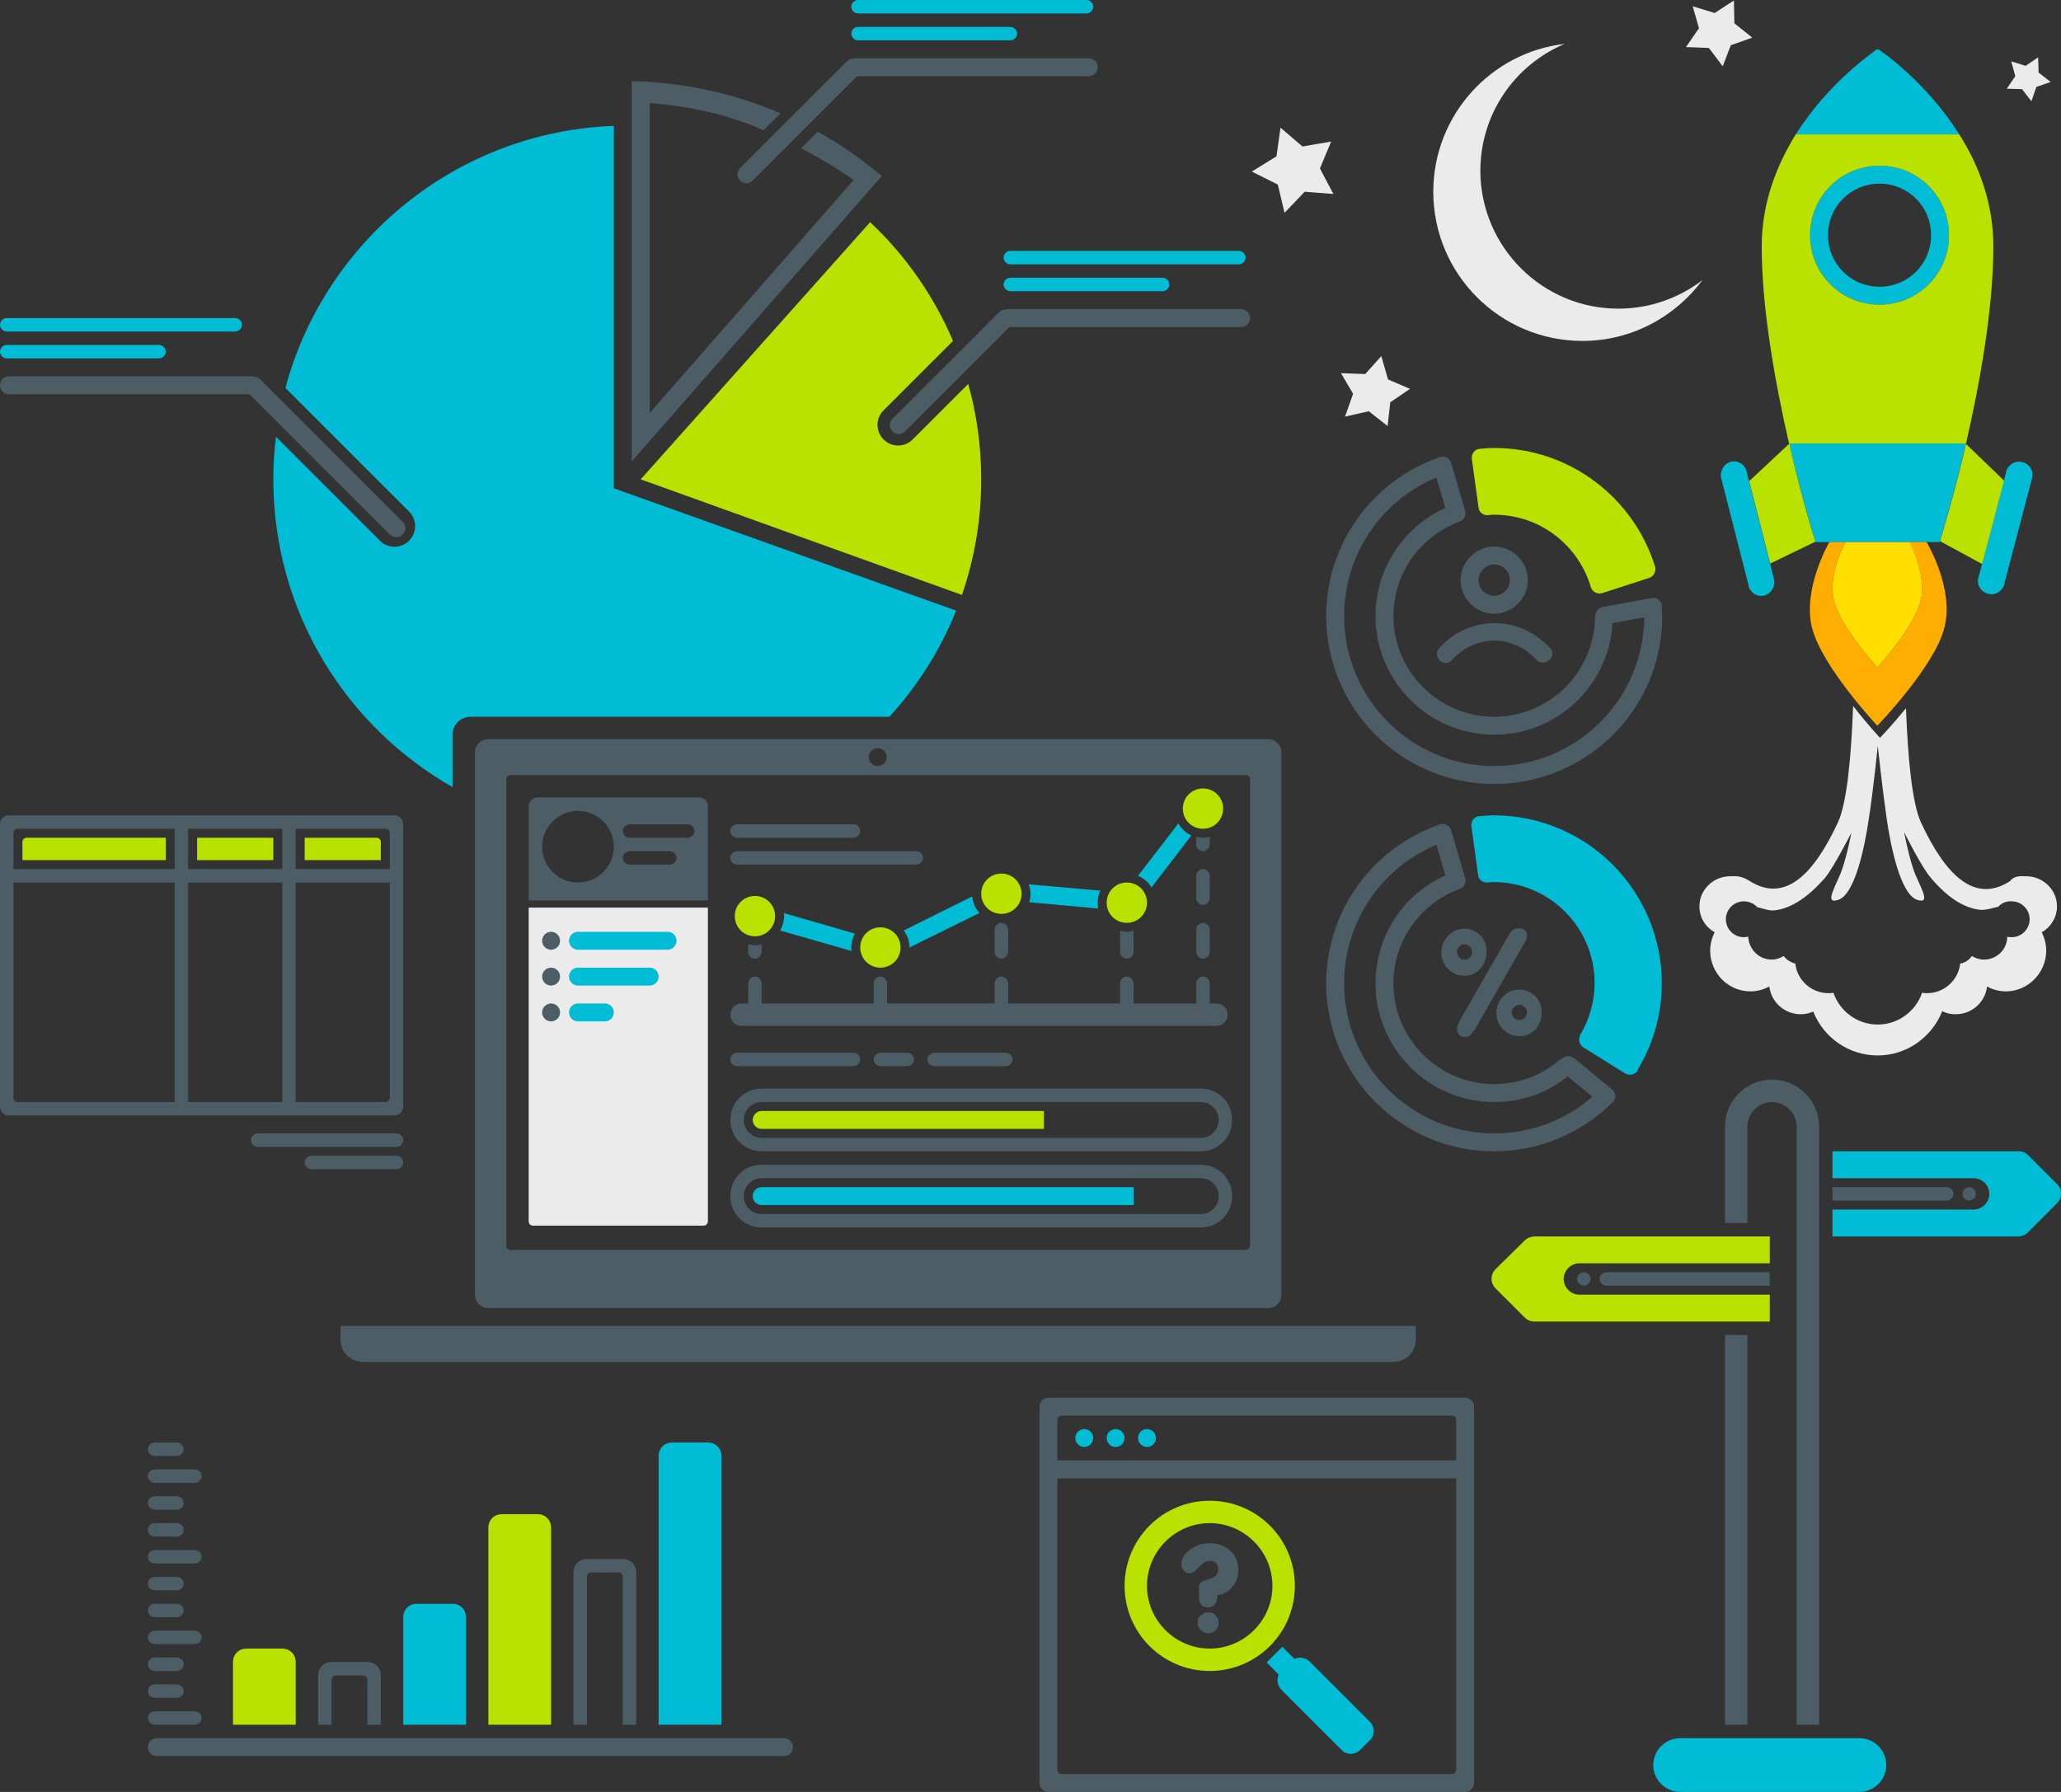 <?xml version="1.0" encoding="utf-8"?>
<!-- Generator: Adobe Illustrator 18.1.1, SVG Export Plug-In . SVG Version: 6.00 Build 0)  -->
<svg version="1.1" id="Layer_1" xmlns="http://www.w3.org/2000/svg" xmlns:xlink="http://www.w3.org/1999/xlink" x="0px" y="0px"
	 viewBox="0 0 460 400" enable-background="new 0 0 460 400" xml:space="preserve">
<rect x="0" y="0" width="460" height="400" fill="#333333" stroke="none"/>
<path fill-rule="evenodd" clip-rule="evenodd" fill="#EBEBEB" d="M453.4,22.6l-2.1-2.7l-3.4-0.1l1.9-2.8l-0.9-3.3l3.2,1l2.8-1.9
	l0.1,3.4l2.7,2.1l-3.2,1.1L453.4,22.6z M451.8,195.6c0.1,0,0.3,0,0.4,0c3.8,0,6.9,3,6.9,6.7c0,2.5-1.4,4.7-3.4,5.8
	c0.6,1.2,1,2.6,1,4.1c0,5-4.1,9.1-9,9.1c-1.5,0-3-0.4-4.2-1.1c-0.4,3.5-3.4,6.2-7,6.2c-1.1,0-2.1-0.2-3-0.7
	c-2.3,5.8-7.9,9.9-14.4,9.9c-6.5,0-12.1-4-14.4-9.8c-0.9,0.4-1.8,0.6-2.8,0.6c-3.6,0-6.6-2.7-7-6.2c-1.3,0.7-2.7,1.1-4.2,1.1
	c-5,0-9-4.1-9-9.1c0-1.5,0.4-2.9,1-4.1c-2.1-1.2-3.4-3.3-3.4-5.8c0-3.7,3.1-6.7,6.9-6.7c0.1,0,0.3,0,0.4,0c1.1-0.1,2.4,0.1,3.8,1
	c8,5.1,14.4-1.4,19.8-13c2.1-4.5,3-15.3,3.4-26c3.2,4.1,6,7.1,6,7.1s2.7-2.8,5.8-6.6c0.4,10.6,1.3,21.2,3.4,25.6
	c5.4,11.6,11.9,18.1,19.8,13C449.3,195.7,450.6,195.5,451.8,195.6z M446,202.4c-1,0.2-2.7,0.8-4,0.7c-3.7-0.4-7.4-2.8-11.1-7.2
	c-2-2.3-5.9-10.1-5.9-10.1s0.7,4,2,8.1c1.2,3.6,4.3,8,1,7c-3.8-1.1-6-11.9-6.9-18.1c-0.9-6.2-2-16.3-2-16.3s-1,10-2,16.3
	c-0.9,6.2-3.1,17-6.9,18.1c-3.3,1-0.2-3.4,1-7c1.3-4,2-8,2-8s-3.9,7.7-5.9,10.1c-3.8,4.3-7.4,6.7-11.1,7.2c-1.3,0.2-3-0.5-4-0.7
	c-0.7-0.8-1.8-1.3-3-1.3c-2.2,0-4,1.8-4,4c0,2.2,1.8,4,4,4c0.4,0,0.7-0.1,1-0.1c0.1,2.8,2.4,5.1,5.2,5.1c1,0,1.9-0.3,2.7-0.8
	c0.6,0.8,1.5,1.4,2.6,1.7c0.4,3.7,3.6,6.6,7.4,6.6c0.4,0,0.7,0,1.1-0.1c1.4,4.1,5.3,7.1,9.9,7.1c4.6,0,8.5-3,9.9-7.1
	c0.4,0.1,0.7,0.1,1.1,0.1c3.8,0,7-2.9,7.4-6.6c1.1-0.2,2-0.8,2.6-1.7c0.8,0.5,1.7,0.8,2.7,0.8c2.9,0,5.2-2.3,5.2-5.1
	c0.3,0.1,0.7,0.1,1,0.1c2.2,0,4-1.8,4-4c0-2.2-1.8-4-4-4C447.8,201.1,446.7,201.6,446,202.4z M384.5,14.8l-3.1-4.1l-5.1-0.2l2.9-4.2
	l-1.4-4.9l4.9,1.5l4.3-2.8l0.1,5.1l4,3.2l-4.8,1.7L384.5,14.8z M361.2,68.9c7.1,0,13.6-2.4,18.8-6.4c-6.1,8.2-15.8,13.6-26.8,13.6
	c-18.4,0-33.3-14.9-33.3-33.3c0-17,12.8-31.1,29.3-33c-11.1,4.7-18.8,15.6-18.8,28.4C330.5,55.2,344.3,68.9,361.2,68.9z M309.7,95.1
	l-4.2-3.3l-5.3,1.2l1.8-5.1l-2.7-4.6l5.4,0.2l3.6-4l1.5,5.2l4.9,2.1l-4.4,3L309.7,95.1z M291.2,42.8l-4.5,4.7l-1.5-6.3l-5.8-2.9
	l5.5-3.4l0.9-6.4l4.9,4.2l6.4-1.1l-2.5,6l3,5.7L291.2,42.8z M157,273.6h-38c-0.6,0-1-0.4-1-1v-70h40v70
	C158,273.1,157.6,273.6,157,273.6z"/>
<path fill-rule="evenodd" clip-rule="evenodd" fill="#00BCD4" d="M459.1,268.6l-6.5,6.5c-0.6,0.6-1.4,0.9-2.1,0.9v0H409v-6h31.5
	c1.9,0,3.5-1.6,3.5-3.5c0-1.9-1.6-3.5-3.5-3.5H409v-6h41.3c0.9-0.1,1.7,0.2,2.4,0.9l6.5,6.5C460.3,265.5,460.3,267.4,459.1,268.6z
	 M447.4,130.1c-0.2,1.6-1.8,2.8-3.4,2.5c-1.6-0.2-2.8-1.8-2.5-3.4l6.2-23.6c0.2-1.6,1.8-2.8,3.4-2.5c1.6,0.2,2.8,1.8,2.5,3.4
	L447.4,130.1z M405.2,121c0,0-2.9-9.3-5.9-22h39.5c-3,12.7-5.9,22-5.9,22H405.2z M435,52.5c0,8.6-6.9,15.5-15.5,15.5
	c-8.6,0-15.5-6.9-15.5-15.5c0-8.6,6.9-15.5,15.5-15.5C428.1,37,435,43.9,435,52.5z M408,52.5c0,6.4,5.1,11.5,11.5,11.5
	c6.4,0,11.5-5.1,11.5-11.5c0-6.4-5.1-11.5-11.5-11.5C413.1,41,408,46.1,408,52.5z M418.9,11h0.3c0.4,0.2,10.6,7.1,18.1,19h-36.5
	C408.3,18.1,418.6,11.3,418.9,11z M393.5,133c-1.6,0.2-3.1-0.9-3.3-2.6l-6.1-23.9c-0.2-1.7,0.9-3.2,2.5-3.5c1.6-0.2,3.1,0.9,3.3,2.6
	l6.1,23.9C396.2,131.2,395.1,132.7,393.5,133z M421,394c0,3.3-2.7,6-6,6h-40c-3.3,0-6-2.7-6-6s2.7-6,6-6h40
	C418.3,388,421,390.7,421,394z M365.5,239c-0.6,0.9-1.8,1.2-2.8,0.6l-9.3-5.8c-0.9-0.6-1.2-1.8-0.7-2.8l0,0c2-3.4,3.2-7.3,3.2-11.6
	c0-12.4-10.1-22.5-22.5-22.5c-0.4,0-0.9,0-1.3,0.1c0,0,0,0,0,0c-1.1,0.1-2.1-0.6-2.2-1.7l-1.5-10.9c-0.1-1.1,0.6-2.1,1.7-2.2
	c0,0,0,0,0,0l0,0c1.1-0.1,2.2-0.2,3.3-0.2c20.7,0,37.5,16.8,37.5,37.5c0,7.1-2,13.7-5.4,19.3C365.6,238.9,365.6,239,365.5,239z
	 M303.6,390.6c-1.2,1.2-3.1,1.2-4.2,0l-13.4-13.4c-0.9-0.9-1.1-2.3-0.6-3.4l-2.7-2.7l3.5-3.5l2.7,2.7c1.1-0.5,2.5-0.3,3.4,0.6
	l13.4,13.4c1.2,1.2,1.2,3.1,0,4.2L303.6,390.6z M276.5,59h-51c-0.8,0-1.5-0.7-1.5-1.5c0-0.8,0.7-1.5,1.5-1.5h51
	c0.8,0,1.5,0.7,1.5,1.5C278,58.3,277.3,59,276.5,59z M242.5,3h-51c-0.8,0-1.5-0.7-1.5-1.5c0-0.8,0.7-1.5,1.5-1.5h51
	c0.8,0,1.5,0.7,1.5,1.5C244,2.3,243.3,3,242.5,3z M198.5,160H105c-2.2,0-4,1.8-4,4v11.7c-23.9-13.6-40-39.3-40-68.7
	c0-3.2,0.2-6.4,0.6-9.5l23.2,23.2c1.8,1.8,4.7,1.8,6.5,0c1.8-1.8,1.8-4.7,0-6.5L63.7,86.6c8.8-32.8,38.1-57.2,73.3-58.5V109
	l76.4,27.3C209.9,145.1,204.8,153.1,198.5,160z M52.5,74h-51C0.7,74,0,73.3,0,72.5C0,71.7,0.7,71,1.5,71h51c0.8,0,1.5,0.7,1.5,1.5
	C54,73.3,53.3,74,52.5,74z M1.5,77h34c0.8,0,1.5,0.7,1.5,1.5c0,0.8-0.7,1.5-1.5,1.5h-34C0.7,80,0,79.3,0,78.5C0,77.7,0.7,77,1.5,77z
	 M93,358h8c1.7,0,3,1.3,3,3v24H90v-24C90,359.3,91.3,358,93,358z M129,208h20c1.1,0,2,0.9,2,2c0,1.1-0.9,2-2,2h-20c-1.1,0-2-0.9-2-2
	C127,208.9,127.9,208,129,208z M129,216h16c1.1,0,2,0.9,2,2s-0.9,2-2,2h-16c-1.1,0-2-0.9-2-2S127.9,216,129,216z M129,224h6
	c1.1,0,2,0.9,2,2c0,1.1-0.9,2-2,2h-6c-1.1,0-2-0.9-2-2C127,224.9,127.9,224,129,224z M150,322h8c1.7,0,3,1.3,3,3v60h-14v-60
	C147,323.3,148.3,322,150,322z M190.8,208.4c-0.5,0.9-0.8,2-0.8,3.1c0,0.3,0,0.6,0.1,0.8l-16-4.6c0.6-1,0.9-2.1,0.9-3.3
	c0-0.2,0-0.4-0.1-0.6L190.8,208.4z M190,7.5c0-0.8,0.7-1.5,1.5-1.5h34c0.8,0,1.5,0.7,1.5,1.5c0,0.8-0.7,1.5-1.5,1.5h-34
	C190.7,9,190,8.3,190,7.5z M203,211.5c0-1.4-0.5-2.7-1.3-3.8l15.3-7.6c0.1,1.4,0.7,2.7,1.6,3.7L203,211.5
	C203,211.5,203,211.5,203,211.5z M170,265h83v4h-83c-1.1,0-2-0.9-2-2C168,265.9,168.9,265,170,265z M242,319c1.1,0,2,0.9,2,2
	s-0.9,2-2,2c-1.1,0-2-0.9-2-2S240.9,319,242,319z M249,319c1.1,0,2,0.9,2,2s-0.9,2-2,2c-1.1,0-2-0.9-2-2S247.9,319,249,319z
	 M224,63.5c0-0.8,0.7-1.5,1.5-1.5h34c0.8,0,1.5,0.7,1.5,1.5c0,0.8-0.7,1.5-1.5,1.5h-34C224.7,65,224,64.3,224,63.5z M245.6,198.8
	c-0.4,0.8-0.6,1.7-0.6,2.7c0,0.4,0,0.8,0.1,1.3l-15.4-1.4c0.2-0.6,0.3-1.2,0.3-1.9c0-0.8-0.2-1.5-0.4-2.1L245.6,198.8z M265.9,186.5
	l-8.9,11.6c-0.7-1.2-1.8-2.1-3-2.6l9-11.7C263.6,185,264.7,185.9,265.9,186.5z M256,319c1.1,0,2,0.9,2,2s-0.9,2-2,2
	c-1.1,0-2-0.9-2-2S254.9,319,256,319z"/>
<path fill-rule="evenodd" clip-rule="evenodd" fill="#4C5D66" d="M439.5,268c-0.8,0-1.5-0.7-1.5-1.5c0-0.8,0.7-1.5,1.5-1.5
	c0.8,0,1.5,0.7,1.5,1.5C441,267.3,440.3,268,439.5,268z M434.5,268H409v-3h25.5c0.8,0,1.5,0.7,1.5,1.5
	C436,267.3,435.3,268,434.5,268z M401,251.5c0-3-2.5-5.5-5.5-5.5c-3,0-5.5,2.5-5.5,5.5V273h-5v-21.5c0-5.8,4.7-10.5,10.5-10.5
	c5.8,0,10.5,4.7,10.5,10.5V385h-5V251.5z M333.5,175c-20.7,0-37.5-16.8-37.5-37.5c0-16.3,10.4-30.1,24.9-35.3
	c0.1-0.1,0.3-0.2,0.5-0.2c1.1-0.3,2.2,0.3,2.5,1.4l3.1,10.6c0.3,1.1-0.3,2.2-1.4,2.5c0,0,0,0,0,0l0,0c-8.5,3.2-14.6,11.4-14.6,21
	c0,12.4,10.1,22.5,22.5,22.5c12.3,0,22.3-9.9,22.5-22.2l0.1,0c-0.2-1.1,0.5-2.1,1.6-2.3l10.9-2c1.1-0.2,2.1,0.5,2.3,1.6
	c0,0.3,0,0.5,0,0.8c0,0.6,0.1,1.1,0.1,1.7C371,158.2,354.2,175,333.5,175z M359.9,139.1c-0.8,13.9-12.3,24.9-26.4,24.9
	c-14.6,0-26.5-11.9-26.5-26.5c0-10.7,6.4-20,15.6-24.1l-2-6.8c-12.1,5-20.6,17-20.6,30.9c0,18.5,15,33.5,33.5,33.5
	c18.4,0,33.3-14.8,33.5-33.2L359.9,139.1z M344.4,147.9c-0.6,0-1.1-0.2-1.5-0.6l0,0c-2.3-2.6-5.7-4.3-9.4-4.3
	c-3.6,0-6.9,1.6-9.2,4.1c-0.4,0.5-1,0.9-1.6,0.9c-1.1,0-2-0.9-2-2c0-0.5,0.2-0.9,0.5-1.3l0,0c3-3.4,7.4-5.6,12.4-5.6
	c4.8,0,9.1,2.1,12.2,5.4c0.5,0.4,0.7,0.9,0.7,1.5C346.4,147,345.5,147.9,344.4,147.9z M333.5,137c-4.1,0-7.5-3.4-7.5-7.5
	c0-4.1,3.4-7.5,7.5-7.5c4.1,0,7.5,3.4,7.5,7.5C341,133.6,337.6,137,333.5,137z M333.5,126c-1.9,0-3.5,1.6-3.5,3.5
	c0,1.9,1.6,3.5,3.5,3.5c1.9,0,3.5-1.6,3.5-3.5C337,127.6,335.4,126,333.5,126z M283,292H109c-1.7,0-3-1.3-3-3V168c0-1.7,1.3-3,3-3
	h174c1.7,0,3,1.3,3,3v121C286,290.7,284.7,292,283,292z M195.9,167c-1.1,0-2,0.9-2,2c0,1.1,0.9,2,2,2c1.1,0,2-0.9,2-2
	C197.9,167.9,197,167,195.9,167z M279,174c0-0.6-0.4-1-1-1H114c-0.6,0-1,0.4-1,1v104c0,0.6,0.4,1,1,1h164c0.6,0,1-0.4,1-1V174z
	 M268,274h-98c-3.9,0-7-3.1-7-7s3.1-7,7-7h98c3.9,0,7,3.1,7,7S271.9,274,268,274z M268,263h-98c-2.2,0-4,1.8-4,4c0,2.2,1.8,4,4,4h98
	c2.2,0,4-1.8,4-4C272,264.8,270.2,263,268,263z M268,257h-98c-3.9,0-7-3.1-7-7c0-3.9,3.1-7,7-7h98c3.9,0,7,3.1,7,7
	C275,253.9,271.9,257,268,257z M268,246h-98c-2.2,0-4,1.8-4,4c0,2.2,1.8,4,4,4h98c2.2,0,4-1.8,4-4C272,247.8,270.2,246,268,246z
	 M224.5,235c0.8,0,1.5,0.7,1.5,1.5c0,0.8-0.7,1.5-1.5,1.5h-16c-0.8,0-1.5-0.7-1.5-1.5c0-0.8,0.7-1.5,1.5-1.5H224.5z M202.5,235
	c0.8,0,1.5,0.7,1.5,1.5c0,0.8-0.7,1.5-1.5,1.5h-6c-0.8,0-1.5-0.7-1.5-1.5c0-0.8,0.7-1.5,1.5-1.5H202.5z M190.5,235
	c0.8,0,1.5,0.7,1.5,1.5c0,0.8-0.7,1.5-1.5,1.5h-26c-0.8,0-1.5-0.7-1.5-1.5c0-0.8,0.7-1.5,1.5-1.5H190.5z M271.5,229h-106
	c-1.4,0-2.5-1.1-2.5-2.5c0-1.4,1.1-2.5,2.5-2.5h1.5v-4.5c0-0.8,0.7-1.5,1.5-1.5s1.5,0.7,1.5,1.5v4.5h25v-4.5c0-0.8,0.7-1.5,1.5-1.5
	c0.8,0,1.5,0.7,1.5,1.5v4.5h24v-4.5c0-0.8,0.7-1.5,1.5-1.5c0.8,0,1.5,0.7,1.5,1.5v4.5h25v-4.5c0-0.8,0.7-1.5,1.5-1.5
	s1.5,0.7,1.5,1.5v4.5h14v-4.5c0-0.8,0.7-1.5,1.5-1.5c0.8,0,1.5,0.7,1.5,1.5v4.5h1.5c1.4,0,2.5,1.1,2.5,2.5
	C274,227.9,272.9,229,271.5,229z M268.5,214c-0.8,0-1.5-0.7-1.5-1.5v-5c0-0.8,0.7-1.5,1.5-1.5c0.8,0,1.5,0.7,1.5,1.5v5
	C270,213.3,269.3,214,268.5,214z M268.5,202c-0.8,0-1.5-0.7-1.5-1.5v-5c0-0.8,0.7-1.5,1.5-1.5c0.8,0,1.5,0.7,1.5,1.5v5
	C270,201.3,269.3,202,268.5,202z M268.5,190c-0.8,0-1.5-0.7-1.5-1.5v-1.7c0.5,0.1,1,0.2,1.5,0.2c0.5,0,1-0.1,1.5-0.2v1.7
	C270,189.3,269.3,190,268.5,190z M251.5,214c-0.8,0-1.5-0.7-1.5-1.5v-4.7c0.5,0.1,1,0.2,1.5,0.2c0.5,0,1-0.1,1.5-0.2v4.7
	C253,213.3,252.3,214,251.5,214z M223.5,214c-0.8,0-1.5-0.7-1.5-1.5v-5c0-0.8,0.7-1.5,1.5-1.5c0.8,0,1.5,0.7,1.5,1.5v5
	C225,213.3,224.3,214,223.5,214z M170,212.5c0,0.8-0.7,1.5-1.5,1.5s-1.5-0.7-1.5-1.5v-1.7c0.5,0.1,1,0.2,1.5,0.2s1-0.1,1.5-0.2
	V212.5z M204.5,193h-40c-0.8,0-1.5-0.7-1.5-1.5c0-0.8,0.7-1.5,1.5-1.5h40c0.8,0,1.5,0.7,1.5,1.5C206,192.3,205.3,193,204.5,193z
	 M190.5,187h-26c-0.8,0-1.5-0.7-1.5-1.5c0-0.8,0.7-1.5,1.5-1.5h26c0.8,0,1.5,0.7,1.5,1.5C192,186.3,191.3,187,190.5,187z M118,180
	c0-1.1,0.9-2,2-2h36c1.1,0,2,0.9,2,2v21h-40V180z M140.5,193h9c0.8,0,1.5-0.7,1.5-1.5c0-0.8-0.7-1.5-1.5-1.5h-9
	c-0.8,0-1.5,0.7-1.5,1.5C139,192.3,139.7,193,140.5,193z M140.5,187h13c0.8,0,1.5-0.7,1.5-1.5c0-0.8-0.7-1.5-1.5-1.5h-13
	c-0.8,0-1.5,0.7-1.5,1.5C139,186.3,139.7,187,140.5,187z M129,197c4.4,0,8-3.6,8-8s-3.6-8-8-8c-4.4,0-8,3.6-8,8S124.6,197,129,197z
	 M123,208c1.1,0,2,0.9,2,2c0,1.1-0.9,2-2,2c-1.1,0-2-0.9-2-2C121,208.9,121.9,208,123,208z M123,216c1.1,0,2,0.9,2,2s-0.9,2-2,2
	c-1.1,0-2-0.9-2-2S121.9,216,123,216z M123,224c1.1,0,2,0.9,2,2c0,1.1-0.9,2-2,2c-1.1,0-2-0.9-2-2C121,224.9,121.9,224,123,224z
	 M277,73h-51.7L202,96.3c-0.8,0.8-2,0.8-2.8,0c-0.8-0.8-0.8-2,0-2.8L223,69.7c0.4-0.4,0.9-0.6,1.4-0.6c0.2-0.1,0.4-0.1,0.6-0.1h52
	c1.1,0,2,0.9,2,2C279,72.1,278.1,73,277,73z M243,17h-51.7L168,40.3c-0.8,0.8-2,0.8-2.8,0c-0.8-0.8-0.8-2,0-2.8L189,13.7
	c0.4-0.4,0.9-0.6,1.4-0.6c0.2-0.1,0.4-0.1,0.6-0.1h52c1.1,0,2,0.9,2,2C245,16.1,244.1,17,243,17z M169.1,28.5
	C157.9,23.7,145,23,145,23v69.2l45.5-52c0,0-4.2-3.2-11.7-7.1l3.7-3.7c5.1,2.8,9.9,6.2,14.3,9.9L141,103V18.1
	c11.8,0.3,23,2.8,33.2,7.2l-3.8,3.8C169.9,28.8,169.5,28.7,169.1,28.5z M87,119.3L55.7,88H2c-1.1,0-2-0.9-2-2c0-1.1,0.9-2,2-2h54
	c0.2,0,0.4,0,0.6,0.1c0.5,0,1.1,0.2,1.5,0.6l31.8,31.8c0.8,0.8,0.8,2,0,2.8C89.1,120.1,87.8,120.1,87,119.3z M2,182h37h3h21h3h22
	c1.1,0,2,0.9,2,2v10v3v50c0,1.1-0.9,2-2,2H66h-3H42h-3H2c-1.1,0-2-0.9-2-2v-50v-3v-10C0,182.9,0.9,182,2,182z M66,246h20
	c0.6,0,1-0.4,1-1v-48H66V246z M66,194h21v-8c0-0.6-0.4-1-1-1H66V194z M42,246h21v-49H42V246z M42,194h21v-9H42V194z M3,245
	c0,0.6,0.4,1,1,1h35v-49H3V245z M3,194h36v-9H4c-0.6,0-1,0.4-1,1V194z M34.5,322h5c0.8,0,1.5,0.7,1.5,1.5c0,0.8-0.7,1.5-1.5,1.5h-5
	c-0.8,0-1.5-0.7-1.5-1.5C33,322.7,33.7,322,34.5,322z M34.5,328h9c0.8,0,1.5,0.7,1.5,1.5c0,0.8-0.7,1.5-1.5,1.5h-9
	c-0.8,0-1.5-0.7-1.5-1.5C33,328.7,33.7,328,34.5,328z M34.5,334h5c0.8,0,1.5,0.7,1.5,1.5c0,0.8-0.7,1.5-1.5,1.5h-5
	c-0.8,0-1.5-0.7-1.5-1.5C33,334.7,33.7,334,34.5,334z M34.5,340h5c0.8,0,1.5,0.7,1.5,1.5c0,0.8-0.7,1.5-1.5,1.5h-5
	c-0.8,0-1.5-0.7-1.5-1.5C33,340.7,33.7,340,34.5,340z M34.5,346h9c0.8,0,1.5,0.7,1.5,1.5c0,0.8-0.7,1.5-1.5,1.5h-9
	c-0.8,0-1.5-0.7-1.5-1.5C33,346.7,33.7,346,34.5,346z M34.5,352h5c0.8,0,1.5,0.7,1.5,1.5c0,0.8-0.7,1.5-1.5,1.5h-5
	c-0.8,0-1.5-0.7-1.5-1.5C33,352.7,33.7,352,34.5,352z M34.5,358h5c0.8,0,1.5,0.7,1.5,1.5c0,0.8-0.7,1.5-1.5,1.5h-5
	c-0.8,0-1.5-0.7-1.5-1.5C33,358.7,33.7,358,34.5,358z M34.5,364h9c0.8,0,1.5,0.7,1.5,1.5c0,0.8-0.7,1.5-1.5,1.5h-9
	c-0.8,0-1.5-0.7-1.5-1.5C33,364.7,33.7,364,34.5,364z M34.5,370h5c0.8,0,1.5,0.7,1.5,1.5c0,0.8-0.7,1.5-1.5,1.5h-5
	c-0.8,0-1.5-0.7-1.5-1.5C33,370.7,33.7,370,34.5,370z M34.5,376h5c0.8,0,1.5,0.7,1.5,1.5c0,0.8-0.7,1.5-1.5,1.5h-5
	c-0.8,0-1.5-0.7-1.5-1.5C33,376.7,33.7,376,34.5,376z M34.5,382h9c0.8,0,1.5,0.7,1.5,1.5c0,0.8-0.7,1.5-1.5,1.5h-9
	c-0.8,0-1.5-0.7-1.5-1.5C33,382.7,33.7,382,34.5,382z M35,388h140c1.1,0,2,0.9,2,2c0,1.1-0.9,2-2,2H35c-1.1,0-2-0.9-2-2
	C33,388.9,33.9,388,35,388z M234,312h93c1.1,0,2,0.9,2,2v12v4v68c0,1.1-0.9,2-2,2h-93c-1.1,0-2-0.9-2-2v-68v-4v-12
	C232,312.9,232.9,312,234,312z M236,395c0,0.6,0.4,1,1,1h87c0.6,0,1-0.4,1-1v-65h-89V395z M236,326h89v-9c0-0.6-0.4-1-1-1h-87
	c-0.6,0-1,0.4-1,1V326z M271.7,356.1c0,1.8-0.7,2.7-2.1,2.7c-1.4,0-2-0.8-2-2.5v-1.7c0-0.5,0.1-0.9,0.2-1.1c0.2-0.3,0.6-0.6,1.4-0.8
	c0.9-0.3,1.5-0.5,1.8-0.7c0.6-0.4,0.9-1,0.9-1.8c0-0.5-0.2-0.9-0.5-1.3c-0.4-0.3-0.8-0.5-1.3-0.5c-0.8,0-1.7,0.5-2.5,1.4
	c-0.8,0.9-1.5,1.4-2.1,1.4c-0.5,0-0.9-0.2-1.3-0.6c-0.3-0.4-0.5-0.8-0.5-1.4c0-1,0.4-1.9,1.2-2.7c0.7-0.7,1.6-1.2,2.6-1.6
	c0.8-0.3,1.6-0.4,2.5-0.4c1.8,0,3.3,0.5,4.5,1.6c1.3,1.1,1.9,2.6,1.9,4.3c0,1.5-0.4,2.7-1.3,3.7
	C274.3,355.2,273.2,355.9,271.7,356.1z M269.7,359.9c0.6,0,1.2,0.2,1.6,0.7c0.5,0.5,0.7,1,0.7,1.6c0,0.6-0.2,1.2-0.7,1.7
	c-0.5,0.5-1,0.7-1.6,0.7c-0.6,0-1.2-0.2-1.7-0.7c-0.5-0.5-0.7-1-0.7-1.7c0-0.6,0.2-1.2,0.7-1.6C268.5,360.1,269,359.9,269.7,359.9z
	 M128,385v-34c0-1.7,1.3-3,3-3h8c1.7,0,3,1.3,3,3v34h-3v-33c0-0.6-0.4-1-1-1h-6c-0.6,0-1,0.4-1,1v33H128z M316,299c0,2.8-2.2,5-5,5
	H81c-2.8,0-5-2.2-5-5v-3h240V299z M71,385v-11c0-1.7,1.3-3,3-3h8c1.7,0,3,1.3,3,3v11h-3v-10c0-0.6-0.4-1-1-1h-6c-0.6,0-1,0.4-1,1v10
	H71z M88.5,256h-31c-0.8,0-1.5-0.7-1.5-1.5c0-0.8,0.7-1.5,1.5-1.5h31c0.8,0,1.5,0.7,1.5,1.5C90,255.3,89.3,256,88.5,256z M88.5,261
	h-19c-0.8,0-1.5-0.7-1.5-1.5c0-0.8,0.7-1.5,1.5-1.5h19c0.8,0,1.5,0.7,1.5,1.5C90,260.3,89.3,261,88.5,261z M344.1,226.1
	c0,1.4-0.5,2.6-1.4,3.7c-1,1-2.2,1.5-3.6,1.5c-1.4,0-2.6-0.5-3.6-1.5c-1-1-1.5-2.2-1.5-3.7c0-1.4,0.5-2.6,1.5-3.7
	c1-1,2.2-1.5,3.6-1.5c1.4,0,2.6,0.5,3.6,1.5C343.6,223.4,344.1,224.6,344.1,226.1z M340.3,224.8c-0.3-0.3-0.7-0.5-1.2-0.5
	c-0.5,0-0.9,0.2-1.2,0.5c-0.3,0.3-0.5,0.7-0.5,1.2c0,0.4,0.2,0.8,0.5,1.2c0.3,0.3,0.7,0.5,1.2,0.5c0.5,0,0.9-0.2,1.2-0.5
	c0.3-0.3,0.5-0.7,0.5-1.2C340.8,225.5,340.6,225.1,340.3,224.8z M326.8,217.8c-1.4,0-2.6-0.5-3.6-1.5c-1-1-1.5-2.3-1.5-3.7
	c0-1.4,0.5-2.6,1.5-3.7c1-1,2.2-1.6,3.6-1.6c1.4,0,2.6,0.5,3.6,1.5c1,1,1.4,2.2,1.4,3.7c0,1.4-0.5,2.7-1.4,3.7
	C329.5,217.3,328.3,217.8,326.8,217.8z M328.1,211.3c-0.3-0.3-0.7-0.5-1.2-0.5c-0.5,0-0.9,0.2-1.2,0.5c-0.3,0.3-0.5,0.7-0.5,1.2
	c0,0.4,0.2,0.8,0.5,1.2c0.3,0.4,0.7,0.5,1.2,0.5c0.5,0,0.9-0.2,1.2-0.5c0.3-0.3,0.5-0.7,0.5-1.2
	C328.6,212.1,328.4,211.7,328.1,211.3z M338.8,207.2c1.3,0,2,0.5,2,1.6c0,0.6-0.2,1.2-0.7,1.9l-10.8,18.9c-0.7,1.2-1.5,1.9-2.3,1.9
	c-0.5,0-1-0.2-1.3-0.5c-0.4-0.4-0.5-0.8-0.5-1.3c0-0.5,0.3-1.2,0.8-2.2l10.6-18.5C337.2,207.8,338,207.2,338.8,207.2z M296,219.5
	c0-16.3,10.4-30.1,24.9-35.3c0.1-0.1,0.3-0.2,0.5-0.2c1.1-0.3,2.2,0.3,2.5,1.4l3.1,10.6c0.3,1.1-0.3,2.2-1.4,2.5c0,0,0,0,0,0l0,0
	c-8.5,3.2-14.6,11.4-14.6,21c0,12.4,10.1,22.5,22.5,22.5c5.7,0,10.9-2.1,14.8-5.6l0.1,0.1c0.7-0.8,1.9-1,2.8-0.4l8.5,7
	c0.9,0.7,1.1,1.9,0.4,2.8l0,0c-6.8,6.8-16.2,11.1-26.6,11.1C312.8,257,296,240.2,296,219.5z M333.5,253c8.4,0,16.1-3.1,21.9-8.2
	l-5.5-4.5c-4.5,3.6-10.2,5.7-16.4,5.7c-14.6,0-26.5-11.9-26.5-26.5c0-10.7,6.4-20,15.6-24.1l-2-6.8c-12.1,5-20.6,17-20.6,30.9
	C300,238,315,253,333.5,253z M353.5,284c0.8,0,1.5,0.7,1.5,1.5c0,0.8-0.7,1.5-1.5,1.5s-1.5-0.7-1.5-1.5
	C352,284.7,352.7,284,353.5,284z M358.5,284H395v3h-36.5c-0.8,0-1.5-0.7-1.5-1.5C357,284.7,357.7,284,358.5,284z M390,385h-5v-87h5
	V385z"/>
<path fill-rule="evenodd" clip-rule="evenodd" fill="#BAE200" d="M399.3,99c-3-13.1-6.1-29.9-6.1-44c0-9.8,3.4-18.2,7.6-25h36.5
	c4.3,6.8,7.6,15.2,7.6,25c0,14.1-3.1,30.9-6.1,44H399.3z M419.5,37c-8.6,0-15.5,6.9-15.5,15.5c0,8.6,6.9,15.5,15.5,15.5
	c8.6,0,15.5-6.9,15.5-15.5C435,43.9,428.1,37,419.5,37z M399.6,100.2c2.7,11.5,5.3,20,5.6,20.7l-10.1,4.9l-4.7-18.4l9-8.4
	L399.6,100.2z M368.1,129l-10.5,3.4c-1,0.3-2.1-0.2-2.5-1.2l0,0c-2.7-9.4-11.3-16.3-21.6-16.3c-0.4,0-0.9,0-1.3,0.1c0,0,0,0,0,0
	c-1.1,0.1-2.1-0.6-2.2-1.7l-1.5-10.9c-0.1-1.1,0.6-2.1,1.7-2.2c0,0,0,0,0,0l0,0c1.1-0.1,2.2-0.2,3.3-0.2c16.9,0,31.2,11.2,35.9,26.5
	l0,0C369.7,127.5,369.1,128.7,368.1,129z M270,373c-10.5,0-19-8.5-19-19c0-10.5,8.5-19,19-19s19,8.5,19,19
	C289,364.5,280.5,373,270,373z M270,340c-7.7,0-14,6.3-14,14s6.3,14,14,14c7.7,0,14-6.3,14-14S277.7,340,270,340z M268.5,185
	c-2.5,0-4.5-2-4.5-4.5c0-2.5,2-4.5,4.5-4.5c2.5,0,4.5,2,4.5,4.5C273,183,271,185,268.5,185z M251.5,206c-2.5,0-4.5-2-4.5-4.5
	c0-2.5,2-4.5,4.5-4.5c2.5,0,4.5,2,4.5,4.5C256,204,254,206,251.5,206z M168,250c0-1.1,0.9-2,2-2h63v4h-63
	C168.9,252,168,251.1,168,250z M223.5,204c-2.5,0-4.5-2-4.5-4.5c0-2.5,2-4.5,4.5-4.5s4.5,2,4.5,4.5C228,202,226,204,223.5,204z
	 M201,211.5c0,2.5-2,4.5-4.5,4.5c-2.5,0-4.5-2-4.5-4.5c0-2.5,2-4.5,4.5-4.5C199,207,201,209,201,211.5z M143,107l51.2-57.4
	c7.9,7.4,14.2,16.4,18.5,26.5l-15.5,15.5c-1.8,1.8-1.8,4.7,0,6.5c1.8,1.8,4.7,1.8,6.5,0l12.4-12.4c1.9,6.8,2.9,13.9,2.9,21.3
	c0,9-1.5,17.7-4.3,25.8L143,107z M109,341c0-1.7,1.3-3,3-3h8c1.7,0,3,1.3,3,3v44h-14V341z M68,187h16c0.6,0,1,0.4,1,1v4H68V187z
	 M52,371c0-1.7,1.3-3,3-3h8c1.7,0,3,1.3,3,3v14H52V371z M44,187h17v5H44V187z M5,188c0-0.6,0.4-1,1-1h31v5H5V188z M168.5,200
	c2.5,0,4.5,2,4.5,4.5c0,2.5-2,4.5-4.5,4.5c-2.5,0-4.5-2-4.5-4.5C164,202,166,200,168.5,200z M340.3,276.9c0.6-0.6,1.5-0.9,2.4-0.9
	H395v6h-42.5c-1.9,0-3.5,1.6-3.5,3.5c0,1.9,1.6,3.5,3.5,3.5H395v6h-52.5v0c-0.8,0-1.6-0.3-2.2-0.9l-6.5-6.5c-1.2-1.2-1.2-3.1,0-4.3
	L340.3,276.9z M447.3,107.3l-4.9,18.6l-9.4-5.1c0.4-1.4,3.1-10.1,5.8-21.7L447.3,107.3z"/>
<path fill-rule="evenodd" clip-rule="evenodd" fill="#FFAE00" d="M430,121h-3.9c0,0,4,7,2.6,13c-1.4,6-9.7,15-9.7,15
	s-8.3-9.1-9.7-15c-1.4-6,2.6-13,2.6-13h-3.6c0,0-6,10.3-3.9,19c2.1,8.7,14.6,22,14.6,22s12.9-13.3,15-22
	C436.2,131.3,430,121,430,121z"/>
<path fill-rule="evenodd" clip-rule="evenodd" fill="#FFDE00" d="M428.7,134c-1.4,6-9.7,15-9.7,15s-8.3-9.1-9.7-15
	c-1.4-6,2.6-13,2.6-13h14.3C426.1,121,430.1,128,428.7,134z"/>
</svg>
